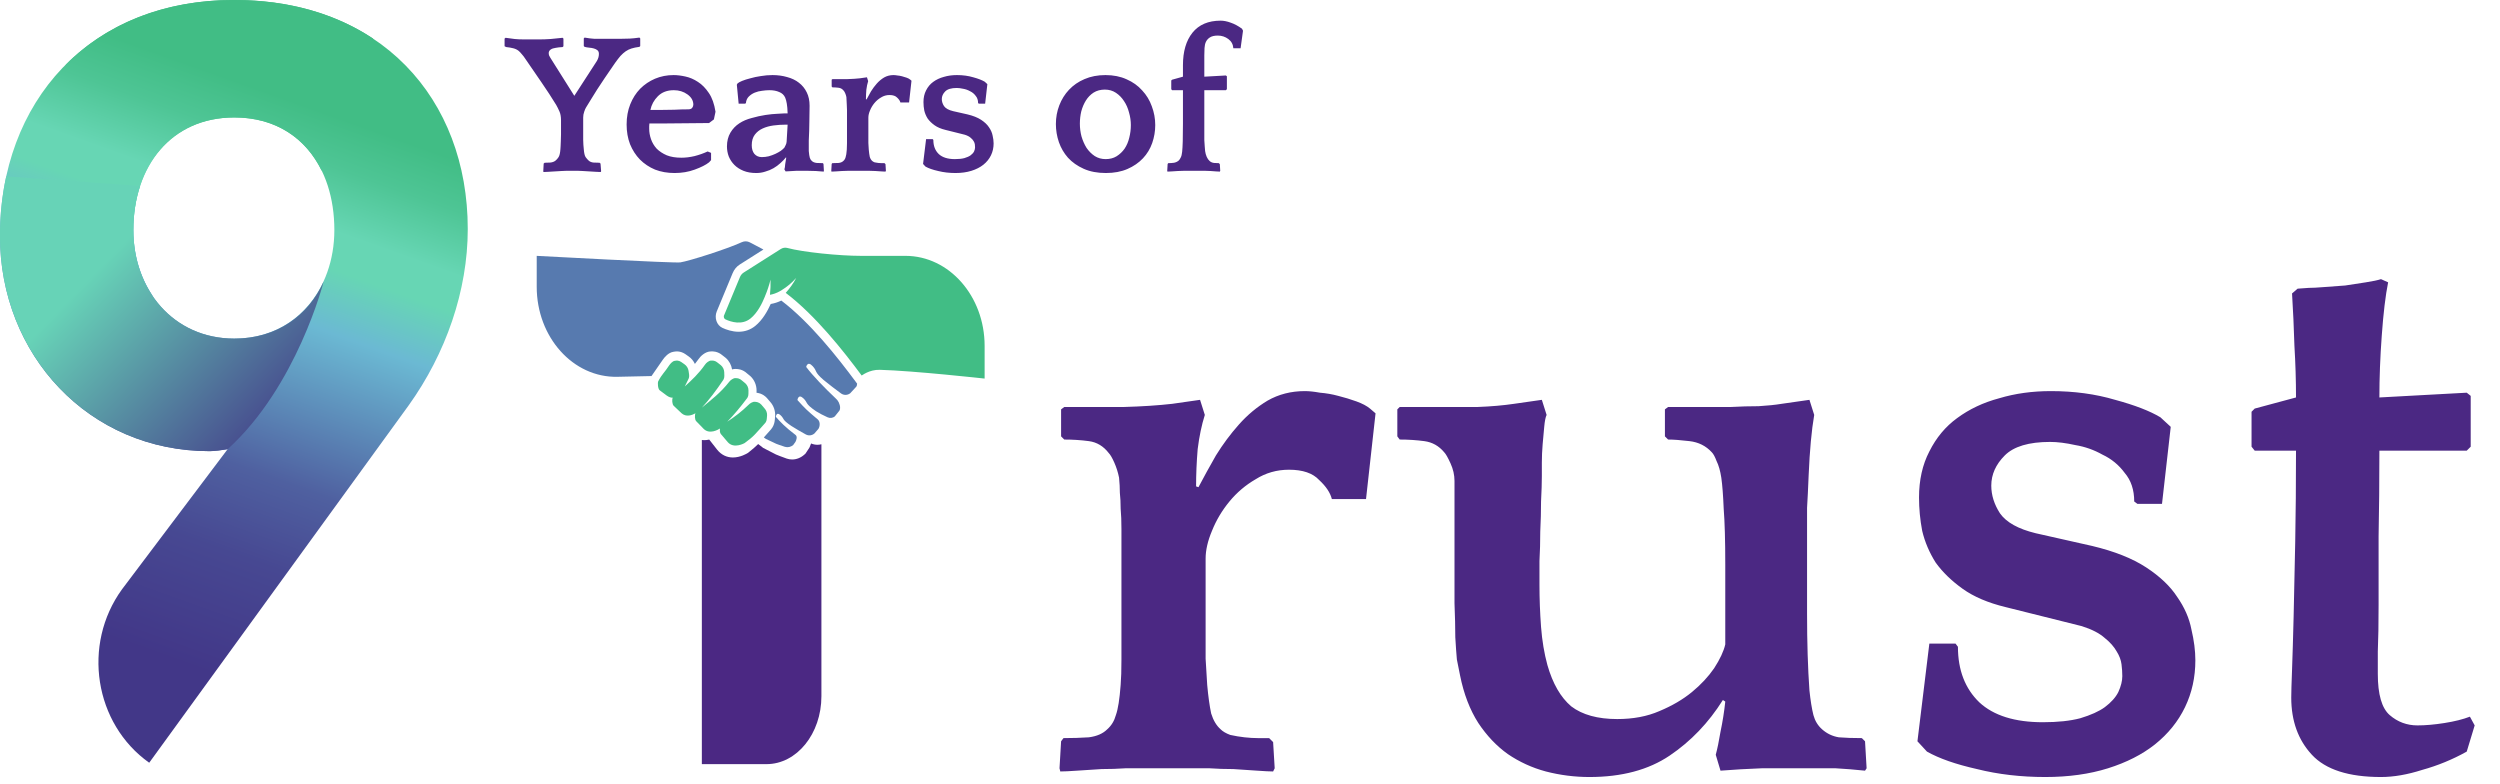 <svg width="322" height="101" viewBox="0 0 322 101" fill="none" xmlns="http://www.w3.org/2000/svg">
<path d="M60.247 29.502C60.247 37.452 57.421 45.535 52.64 52.208L19.218 98.241C12.145 93.222 10.55 83.03 15.71 75.909L29.322 57.851C28.583 57.976 27.606 58.108 26.988 58.108C11.402 58.108 -0.008 45.66 -0.008 30.398C-0.008 13.21 11.402 -0.002 30.179 -0.002C48.956 -0.002 60.247 12.696 60.247 29.502ZM17.174 29.626C17.174 37.32 22.327 43.61 30.179 43.61C38.032 43.61 43.065 37.327 43.065 29.626C43.065 21.418 38.404 15.128 30.179 15.128C21.954 15.128 17.174 21.411 17.174 29.626Z" fill="url(#paint0_linear_10967_11194)"/>
<path d="M19.676 38.128C18.073 35.77 17.174 32.823 17.174 29.626C17.174 21.418 22.081 15.128 30.179 15.128C35.557 15.128 39.403 17.832 41.427 21.991L48.042 4.965C43.297 1.813 37.273 -0.002 30.179 -0.002C21.047 -0.002 13.665 3.128 8.484 8.316C5.7 26.731 18.334 37.085 19.676 38.128Z" fill="url(#paint1_linear_10967_11194)"/>
<path d="M0.801 22.713C0.266 25.152 -0.008 27.724 -0.008 30.399C-0.008 45.662 11.402 58.11 26.988 58.11C27.599 58.11 28.583 57.985 29.322 57.852C38.257 49.762 41.687 36.27 41.687 36.27C39.705 40.635 35.67 43.611 30.179 43.611C22.327 43.611 17.174 37.329 17.174 29.628C17.174 27.599 17.476 25.689 18.052 23.962L0.808 22.713H0.801Z" fill="url(#paint2_linear_10967_11194)"/>
<path d="M77.373 22.156C77.251 22.156 77.052 22.147 76.776 22.13C76.499 22.113 76.213 22.095 75.919 22.078C75.625 22.061 75.339 22.043 75.062 22.026C74.785 22.009 74.586 22 74.465 22L72.934 22C72.813 22 72.614 22.009 72.337 22.026C72.06 22.043 71.766 22.061 71.454 22.078C71.16 22.095 70.874 22.113 70.597 22.13C70.32 22.147 70.121 22.156 70 22.156L69.974 22.052L70.026 21.066L70.156 20.962C70.416 20.962 70.667 20.953 70.909 20.936C71.168 20.901 71.376 20.823 71.532 20.702C71.688 20.581 71.826 20.425 71.947 20.235C72.068 20.044 72.146 19.707 72.181 19.222C72.198 19.101 72.207 18.963 72.207 18.807C72.224 18.634 72.233 18.426 72.233 18.184C72.25 17.942 72.259 17.648 72.259 17.302C72.259 16.955 72.259 16.523 72.259 16.003L72.259 15.51C72.259 15.026 72.19 14.636 72.051 14.342C71.913 14.031 71.774 13.754 71.636 13.511C71.065 12.577 70.433 11.608 69.741 10.604C69.066 9.6 68.365 8.579 67.638 7.541C67.517 7.351 67.379 7.169 67.223 6.996C67.067 6.805 66.929 6.658 66.807 6.555C66.617 6.399 66.383 6.286 66.107 6.217C65.847 6.148 65.544 6.096 65.198 6.061L64.99 5.957L64.99 4.971L65.12 4.867C65.553 4.919 65.942 4.971 66.288 5.023C66.634 5.058 67.015 5.075 67.43 5.075L69.559 5.075C69.957 5.075 70.416 5.058 70.935 5.023C71.471 4.971 71.982 4.919 72.466 4.867L72.57 4.971L72.57 5.957L72.466 6.061C72.12 6.079 71.817 6.113 71.558 6.165C71.298 6.2 71.091 6.269 70.935 6.373C70.762 6.494 70.675 6.65 70.675 6.84C70.675 6.944 70.693 7.048 70.727 7.152C70.779 7.255 70.831 7.351 70.883 7.437L73.972 12.343L76.879 7.852C77.052 7.558 77.139 7.255 77.139 6.944C77.139 6.736 77.079 6.58 76.957 6.477C76.836 6.373 76.68 6.295 76.49 6.243C76.317 6.191 76.118 6.156 75.893 6.139C75.685 6.122 75.486 6.087 75.296 6.035L75.192 5.931L75.192 4.945L75.296 4.841C75.798 4.928 76.213 4.98 76.542 4.997C76.871 4.997 77.251 4.997 77.684 4.997L79.969 4.997C80.384 4.997 80.765 4.988 81.111 4.971C81.457 4.954 81.872 4.91 82.357 4.841L82.461 4.945L82.461 5.931L82.357 6.035C81.959 6.087 81.621 6.156 81.344 6.243C81.067 6.33 80.817 6.451 80.592 6.606C80.367 6.762 80.142 6.961 79.917 7.203C79.709 7.446 79.475 7.749 79.216 8.112C78.697 8.873 78.247 9.531 77.866 10.085C77.502 10.621 77.182 11.106 76.905 11.539C76.646 11.954 76.403 12.343 76.179 12.707C75.954 13.07 75.72 13.451 75.478 13.849C75.409 13.953 75.331 14.134 75.244 14.394C75.157 14.636 75.114 14.887 75.114 15.147L75.114 15.536C75.114 16.159 75.114 16.661 75.114 17.042C75.114 17.423 75.114 17.743 75.114 18.002C75.132 18.262 75.14 18.478 75.14 18.651C75.157 18.824 75.175 19.015 75.192 19.222C75.227 19.707 75.305 20.044 75.426 20.235C75.564 20.425 75.703 20.581 75.841 20.702C75.98 20.823 76.17 20.901 76.412 20.936C76.672 20.953 76.94 20.962 77.217 20.962L77.347 21.066L77.425 22.052L77.373 22.156ZM91.949 15.38L91.326 15.848C90.392 15.848 89.466 15.856 88.549 15.874C87.649 15.891 86.723 15.9 85.771 15.9L83.642 15.9C83.625 16.021 83.616 16.142 83.616 16.263C83.616 16.367 83.616 16.471 83.616 16.575C83.616 17.025 83.694 17.474 83.85 17.924C84.006 18.374 84.248 18.781 84.577 19.145C84.923 19.491 85.356 19.776 85.875 20.001C86.394 20.209 87.026 20.313 87.77 20.313C88.306 20.313 88.869 20.244 89.457 20.105C90.063 19.949 90.625 19.75 91.144 19.508L91.586 19.69L91.586 20.624L91.326 20.91C90.911 21.238 90.296 21.55 89.483 21.844C88.687 22.138 87.822 22.285 86.887 22.285C85.97 22.285 85.131 22.138 84.369 21.844C83.625 21.533 82.976 21.1 82.422 20.546C81.886 19.992 81.462 19.335 81.15 18.573C80.856 17.812 80.709 16.964 80.709 16.029C80.709 15.078 80.865 14.212 81.176 13.434C81.488 12.655 81.912 11.989 82.448 11.435C83.002 10.881 83.642 10.448 84.369 10.137C85.113 9.825 85.909 9.67 86.757 9.67C87.207 9.67 87.709 9.73 88.263 9.851C88.834 9.972 89.379 10.206 89.898 10.552C90.418 10.881 90.885 11.357 91.3 11.98C91.716 12.586 92.001 13.39 92.157 14.394L91.949 15.38ZM86.783 11.617C85.935 11.617 85.252 11.876 84.733 12.395C84.231 12.897 83.911 13.486 83.772 14.16L85.07 14.16C85.676 14.16 86.273 14.152 86.861 14.134C87.45 14.1 88.047 14.083 88.652 14.083C88.877 14.083 89.042 14.022 89.146 13.901C89.249 13.762 89.301 13.624 89.301 13.486C89.301 12.966 89.05 12.525 88.549 12.162C88.047 11.798 87.458 11.617 86.783 11.617ZM101.03 21.818C101.082 21.663 101.117 21.438 101.134 21.143C101.169 20.849 101.212 20.581 101.264 20.339L101.238 20.261C101.03 20.52 100.788 20.771 100.511 21.014C100.252 21.256 99.957 21.472 99.629 21.663C99.3 21.853 98.945 22 98.564 22.104C98.201 22.225 97.812 22.285 97.396 22.285C96.773 22.285 96.228 22.19 95.761 22C95.294 21.81 94.904 21.559 94.593 21.247C94.281 20.936 94.039 20.572 93.866 20.157C93.71 19.742 93.632 19.309 93.632 18.859C93.632 18.184 93.779 17.596 94.073 17.094C94.368 16.592 94.757 16.185 95.242 15.874C95.692 15.579 96.219 15.354 96.825 15.199C97.431 15.026 98.019 14.896 98.59 14.809C99.161 14.723 99.681 14.671 100.148 14.654C100.615 14.619 100.927 14.602 101.082 14.602L101.446 14.602C101.429 14.065 101.394 13.65 101.342 13.356C101.29 13.044 101.221 12.785 101.134 12.577C100.979 12.231 100.719 11.989 100.356 11.85C100.009 11.694 99.594 11.617 99.109 11.617C98.815 11.617 98.495 11.642 98.149 11.694C97.82 11.729 97.509 11.807 97.215 11.928C96.92 12.049 96.661 12.222 96.436 12.447C96.228 12.655 96.107 12.932 96.072 13.278L95.969 13.356L95.138 13.356L94.904 10.916L94.982 10.76C95.086 10.656 95.285 10.543 95.579 10.422C95.873 10.301 96.228 10.189 96.643 10.085C97.059 9.964 97.509 9.869 97.993 9.799C98.495 9.713 98.997 9.67 99.499 9.67C100.174 9.67 100.805 9.756 101.394 9.929C101.982 10.085 102.484 10.327 102.9 10.656C103.332 10.985 103.67 11.4 103.912 11.902C104.154 12.387 104.275 12.958 104.275 13.615C104.275 14.325 104.267 14.931 104.249 15.432C104.249 15.934 104.241 16.402 104.223 16.834C104.206 17.267 104.189 17.691 104.171 18.106C104.171 18.504 104.171 18.954 104.171 19.456C104.206 19.854 104.249 20.14 104.301 20.313C104.353 20.486 104.44 20.624 104.561 20.728C104.699 20.866 104.907 20.953 105.184 20.988C105.478 21.005 105.746 21.014 105.989 21.014L106.066 21.117L106.118 22L106.092 22.104C105.798 22.069 105.461 22.043 105.08 22.026C104.699 22.009 104.345 22 104.016 22C103.531 22 103.047 22 102.562 22C102.077 22.017 101.619 22.043 101.186 22.078L101.03 21.818ZM101.03 19.015C101.082 18.928 101.134 18.824 101.186 18.703C101.255 18.582 101.299 18.435 101.316 18.262L101.446 16.055L101.212 16.055C100.676 16.055 100.148 16.09 99.629 16.159C99.109 16.229 98.642 16.358 98.227 16.549C97.812 16.739 97.474 17.007 97.215 17.353C96.955 17.7 96.825 18.149 96.825 18.703C96.825 19.171 96.938 19.543 97.163 19.82C97.405 20.096 97.725 20.235 98.123 20.235C98.417 20.235 98.712 20.2 99.006 20.131C99.317 20.044 99.603 19.941 99.862 19.82C100.122 19.698 100.356 19.569 100.563 19.43C100.771 19.274 100.927 19.136 101.03 19.015ZM111.611 12.811C111.784 12.482 111.975 12.136 112.182 11.772C112.407 11.409 112.658 11.071 112.935 10.76C113.212 10.448 113.524 10.189 113.87 9.981C114.233 9.773 114.64 9.67 115.09 9.67C115.228 9.67 115.393 9.687 115.583 9.721C115.791 9.739 115.99 9.773 116.18 9.825C116.388 9.877 116.587 9.938 116.777 10.007C116.967 10.076 117.115 10.154 117.218 10.241L117.4 10.396L117.089 13.2L115.972 13.2C115.92 12.992 115.782 12.785 115.557 12.577C115.349 12.352 115.021 12.239 114.571 12.239C114.173 12.239 113.809 12.343 113.48 12.551C113.152 12.741 112.866 12.984 112.624 13.278C112.381 13.572 112.191 13.892 112.053 14.238C111.914 14.567 111.845 14.87 111.845 15.147L111.845 16.938C111.845 17.596 111.845 18.089 111.845 18.418C111.862 18.747 111.88 19.032 111.897 19.274C111.931 19.655 111.975 19.967 112.027 20.209C112.096 20.434 112.2 20.607 112.338 20.728C112.407 20.797 112.511 20.858 112.65 20.91C112.805 20.944 112.961 20.97 113.117 20.988C113.273 21.005 113.42 21.014 113.558 21.014C113.714 21.014 113.835 21.014 113.922 21.014L114.051 21.143L114.103 22L114.051 22.104C113.948 22.104 113.775 22.095 113.532 22.078C113.29 22.061 113.03 22.043 112.754 22.026C112.477 22.026 112.217 22.017 111.975 22C111.732 22 111.559 22 111.456 22L109.794 22C109.673 22 109.483 22 109.223 22C108.981 22.017 108.721 22.026 108.444 22.026C108.167 22.043 107.899 22.061 107.64 22.078C107.397 22.095 107.216 22.104 107.094 22.104L107.069 22L107.12 21.117L107.198 21.014C107.493 21.014 107.769 21.005 108.029 20.988C108.289 20.953 108.488 20.866 108.626 20.728C108.764 20.607 108.86 20.451 108.912 20.261C108.981 20.07 109.033 19.742 109.067 19.274C109.085 19.067 109.093 18.79 109.093 18.444C109.093 18.098 109.093 17.613 109.093 16.99L109.093 15.095C109.093 14.732 109.093 14.429 109.093 14.186C109.093 13.927 109.085 13.702 109.067 13.511C109.067 13.321 109.059 13.148 109.041 12.992C109.041 12.836 109.033 12.672 109.015 12.499C108.981 12.326 108.929 12.162 108.86 12.006C108.79 11.85 108.73 11.746 108.678 11.694C108.505 11.469 108.289 11.34 108.029 11.305C107.769 11.27 107.501 11.253 107.224 11.253L107.12 11.149L107.12 10.267L107.224 10.189L107.692 10.189C108.072 10.189 108.565 10.189 109.171 10.189C109.777 10.171 110.305 10.137 110.755 10.085L111.663 9.955L111.819 10.448C111.715 10.777 111.637 11.149 111.585 11.565C111.551 11.98 111.533 12.387 111.533 12.785L111.611 12.811ZM124.602 14.732C125.329 14.905 125.917 15.138 126.367 15.432C126.817 15.727 127.154 16.047 127.379 16.393C127.622 16.739 127.777 17.094 127.847 17.457C127.933 17.821 127.977 18.158 127.977 18.47C127.977 19.023 127.864 19.534 127.639 20.001C127.414 20.468 127.085 20.875 126.653 21.221C126.237 21.55 125.727 21.81 125.121 22C124.515 22.19 123.832 22.285 123.07 22.285C122.274 22.285 121.53 22.199 120.838 22.026C120.146 21.87 119.6 21.68 119.202 21.455L118.891 21.117L119.28 17.924L120.137 17.924L120.215 18.028C120.215 18.79 120.448 19.395 120.916 19.845C121.383 20.278 122.075 20.494 122.992 20.494C123.477 20.494 123.884 20.451 124.212 20.365C124.559 20.261 124.827 20.14 125.017 20.001C125.225 19.845 125.372 19.681 125.459 19.508C125.545 19.318 125.588 19.145 125.588 18.989C125.588 18.868 125.58 18.738 125.562 18.599C125.545 18.461 125.493 18.323 125.407 18.184C125.32 18.028 125.19 17.881 125.017 17.743C124.844 17.587 124.593 17.457 124.264 17.353L121.772 16.73C121.201 16.592 120.734 16.393 120.371 16.133C120.007 15.874 119.713 15.588 119.488 15.277C119.28 14.948 119.133 14.602 119.047 14.238C118.977 13.875 118.943 13.511 118.943 13.148C118.943 12.577 119.055 12.075 119.28 11.642C119.505 11.193 119.808 10.829 120.189 10.552C120.587 10.258 121.046 10.042 121.565 9.903C122.084 9.747 122.646 9.67 123.252 9.67C124.013 9.67 124.714 9.765 125.355 9.955C125.995 10.128 126.488 10.319 126.834 10.526L127.172 10.838L126.886 13.356L126.082 13.356L125.978 13.278C125.978 12.897 125.874 12.586 125.666 12.343C125.476 12.084 125.234 11.885 124.939 11.746C124.662 11.591 124.368 11.487 124.057 11.435C123.745 11.366 123.468 11.331 123.226 11.331C122.534 11.331 122.041 11.478 121.746 11.772C121.452 12.066 121.305 12.395 121.305 12.759C121.305 13.07 121.4 13.373 121.591 13.667C121.798 13.961 122.188 14.178 122.759 14.316L124.602 14.732ZM142.383 9.67C143.404 9.67 144.313 9.851 145.109 10.215C145.905 10.561 146.571 11.037 147.108 11.642C147.662 12.231 148.077 12.914 148.354 13.693C148.648 14.472 148.795 15.277 148.795 16.107C148.795 16.903 148.665 17.674 148.406 18.418C148.146 19.162 147.748 19.82 147.212 20.391C146.675 20.962 146.009 21.42 145.213 21.766C144.417 22.113 143.491 22.285 142.435 22.285C141.345 22.285 140.393 22.104 139.58 21.74C138.767 21.377 138.092 20.901 137.555 20.313C137.036 19.724 136.647 19.058 136.387 18.314C136.127 17.552 135.998 16.774 135.998 15.978C135.998 15.13 136.145 14.325 136.439 13.563C136.733 12.802 137.148 12.136 137.685 11.565C138.239 10.976 138.905 10.518 139.684 10.189C140.48 9.843 141.38 9.67 142.383 9.67ZM142.409 20.494C142.946 20.494 143.413 20.373 143.811 20.131C144.227 19.871 144.573 19.543 144.85 19.145C145.126 18.729 145.325 18.262 145.447 17.743C145.585 17.206 145.654 16.661 145.654 16.107C145.654 15.571 145.576 15.034 145.421 14.498C145.282 13.944 145.066 13.451 144.772 13.018C144.495 12.586 144.149 12.231 143.733 11.954C143.318 11.677 142.842 11.539 142.306 11.539C141.752 11.539 141.267 11.668 140.852 11.928C140.454 12.188 140.125 12.525 139.865 12.94C139.606 13.356 139.407 13.823 139.268 14.342C139.147 14.861 139.087 15.389 139.087 15.926C139.087 16.479 139.156 17.025 139.294 17.561C139.45 18.098 139.666 18.591 139.943 19.041C140.238 19.473 140.592 19.828 141.008 20.105C141.423 20.365 141.89 20.494 142.409 20.494ZM157.893 11.617L155.116 11.617L155.116 15.303C155.116 15.96 155.116 16.505 155.116 16.938C155.116 17.371 155.116 17.743 155.116 18.054C155.133 18.349 155.15 18.608 155.168 18.833C155.185 19.041 155.202 19.248 155.219 19.456C155.254 19.716 155.323 19.967 155.427 20.209C155.531 20.434 155.652 20.607 155.791 20.728C155.929 20.866 156.119 20.953 156.362 20.988C156.621 21.005 156.829 21.014 156.985 21.014L157.114 21.143L157.166 22L157.114 22.104C157.011 22.104 156.846 22.095 156.621 22.078C156.396 22.061 156.163 22.043 155.92 22.026C155.678 22.026 155.444 22.017 155.219 22C154.994 22 154.83 22 154.726 22L153.065 22C152.944 22 152.753 22 152.494 22C152.252 22.017 151.992 22.026 151.715 22.026C151.438 22.043 151.17 22.061 150.91 22.078C150.668 22.095 150.486 22.104 150.365 22.104L150.339 22L150.391 21.117L150.469 21.014C150.729 21.014 150.98 20.996 151.222 20.962C151.464 20.91 151.663 20.814 151.819 20.676C151.923 20.572 152.009 20.442 152.078 20.287C152.165 20.131 152.226 19.889 152.26 19.56C152.295 19.231 152.321 18.781 152.338 18.21C152.355 17.639 152.364 16.878 152.364 15.926L152.364 11.617L150.962 11.617L150.858 11.487L150.858 10.37L150.962 10.267L152.364 9.877L152.364 8.398C152.364 6.632 152.771 5.239 153.584 4.218C154.415 3.18 155.626 2.661 157.218 2.661C157.616 2.661 158.049 2.747 158.516 2.92C158.983 3.076 159.468 3.336 159.97 3.699L160.1 3.959L159.788 6.217L158.854 6.217C158.819 5.715 158.603 5.317 158.205 5.023C157.807 4.729 157.357 4.582 156.855 4.582C156.422 4.582 156.085 4.66 155.842 4.815C155.617 4.954 155.444 5.144 155.323 5.386C155.219 5.611 155.159 5.88 155.142 6.191C155.124 6.503 155.116 6.814 155.116 7.126L155.116 9.877L157.893 9.721L158.023 9.825L158.023 11.487L157.893 11.617Z" fill="#4B2883"/>
<path d="M105.277 57.288C105.004 57.288 104.729 57.23 104.47 57.12C104.421 57.272 104.36 57.425 104.287 57.576L104.241 57.674L103.748 58.421L103.622 58.536C103.164 58.953 102.6 59.182 102.034 59.182C101.799 59.182 101.566 59.144 101.339 59.069C100.73 58.865 100.017 58.567 99.987 58.555L99.947 58.539L98.297 57.69L97.654 57.193C97.324 57.524 96.944 57.855 96.398 58.285L96.347 58.325L96.294 58.358C96.201 58.416 95.367 58.924 94.402 58.924C93.604 58.924 92.906 58.584 92.385 57.939L92.37 57.921L91.363 56.635C91.353 56.631 91.339 56.625 91.329 56.621C91.131 56.666 90.922 56.693 90.707 56.693C90.602 56.693 90.5 56.686 90.398 56.673V98.421H98.721C102.63 98.421 105.798 94.503 105.798 89.669V57.22C105.629 57.265 105.455 57.289 105.278 57.289L105.277 57.288Z" fill="#4B2883"/>
<path d="M98.556 54.481C97.267 55.914 97.126 56.184 95.908 57.067C95.908 57.067 94.538 57.858 93.742 56.955L92.851 55.909C92.722 55.77 92.695 55.451 92.73 55.193C92.507 55.337 91.391 55.994 90.63 55.237L89.678 54.257C89.474 54.065 89.464 53.45 89.579 53.232C89.153 53.47 88.374 53.769 87.769 53.213L86.783 52.276C86.563 52.086 86.532 51.424 86.652 51.224C86.429 51.229 86.168 51.16 85.876 50.948L84.976 50.275C84.736 50.112 84.682 49.318 84.782 49.107C85.243 48.206 85.622 47.949 86.18 47.074C86.341 46.838 86.628 46.519 86.884 46.479L87.067 46.452C87.08 46.45 87.094 46.449 87.108 46.447C87.159 46.443 87.211 46.442 87.264 46.446C87.341 46.454 87.422 46.472 87.504 46.5C87.582 46.528 87.656 46.567 87.73 46.617L88.161 46.919C88.439 47.108 88.635 47.423 88.686 47.762L88.754 48.22C88.777 48.378 88.769 48.527 88.732 48.664C88.719 48.711 88.702 48.757 88.683 48.797C88.458 49.239 88.323 49.534 88.204 49.771C89.099 48.962 90.004 48.114 90.809 46.961C90.953 46.744 91.309 46.445 91.572 46.444H91.761C91.775 46.444 91.789 46.444 91.803 46.444C91.855 46.447 91.908 46.454 91.961 46.466C92.039 46.484 92.118 46.514 92.197 46.552C92.272 46.59 92.343 46.639 92.412 46.699L92.85 47.041C93.109 47.264 93.27 47.598 93.281 47.935L93.295 48.389C93.3 48.545 93.274 48.69 93.219 48.816C93.2 48.86 93.178 48.902 93.155 48.939C92.235 50.309 91.316 51.52 90.401 52.502C91.58 51.521 92.812 50.598 93.922 49.176C94.077 48.967 94.448 48.69 94.713 48.702L94.903 48.712C94.917 48.712 94.931 48.713 94.945 48.715C94.997 48.72 95.049 48.73 95.103 48.744C95.18 48.767 95.259 48.8 95.337 48.843C95.41 48.885 95.48 48.936 95.547 48.999L96.009 49.379C96.26 49.613 96.407 49.953 96.404 50.288L96.398 50.74C96.396 50.895 96.364 51.036 96.304 51.159C96.283 51.202 96.258 51.243 96.234 51.278C95.371 52.426 94.515 53.455 93.669 54.315C94.695 53.632 95.476 53.05 96.404 52.148C96.575 51.956 96.969 51.714 97.235 51.749L97.426 51.774C97.44 51.776 97.454 51.778 97.468 51.781C97.52 51.79 97.573 51.804 97.625 51.823C97.701 51.851 97.778 51.891 97.854 51.94C97.926 51.988 97.992 52.044 98.055 52.112L98.464 52.591C98.701 52.843 98.825 53.191 98.798 53.519L98.76 53.964C98.747 54.117 98.705 54.253 98.636 54.37C98.612 54.41 98.584 54.447 98.556 54.48V54.481ZM126.819 48.76V44.551C126.819 38.146 122.253 32.954 116.62 32.954H110.888C108.081 32.954 103.398 32.477 101.418 31.939C101.126 31.86 100.822 31.909 100.559 32.076L95.787 35.104C95.574 35.239 95.407 35.441 95.305 35.69L93.233 40.682C93.201 40.889 93.287 41.063 93.432 41.131C94.164 41.473 95.561 41.915 96.674 41.014C97.545 40.312 98.153 39.105 98.511 38.216L98.549 38.119H98.546C98.829 37.455 99.063 36.744 99.245 36.013C99.263 36.661 99.239 37.314 99.171 37.972C99.493 37.917 99.991 37.784 100.555 37.448L100.648 37.392C101.348 36.957 101.989 36.443 102.552 35.792C102.192 36.499 101.719 37.144 101.201 37.721C105.039 40.64 108.609 45.171 110.984 48.368C110.997 48.386 111.942 47.594 113.313 47.632C117.699 47.752 126.819 48.761 126.819 48.761V48.76Z" fill="#41BD85"/>
<path d="M110.195 49.141C107.878 46.023 104.376 41.563 100.634 38.713C100.207 38.921 99.761 39.068 99.325 39.142L99.269 39.152C98.842 40.106 98.188 41.244 97.275 41.979C96.66 42.477 95.936 42.73 95.123 42.73C94.31 42.73 93.527 42.455 93.035 42.225C92.687 42.06 92.413 41.741 92.278 41.346C92.143 40.947 92.157 40.499 92.317 40.113L94.362 35.185C94.556 34.714 94.873 34.327 95.279 34.071L98.328 32.136L96.575 31.216C96.255 31.048 95.879 31.04 95.544 31.193C93.613 32.083 88.777 33.616 87.634 33.794C87.121 33.928 69.129 32.955 69.129 32.955V36.938C69.129 43.43 73.817 48.658 79.526 48.532L83.913 48.436C84.016 48.3 85.224 46.558 85.337 46.38L85.358 46.349C85.594 46.003 86.09 45.408 86.745 45.309L86.93 45.281L87.03 45.269C87.074 45.265 87.132 45.262 87.191 45.262C87.238 45.262 87.287 45.264 87.336 45.268C87.503 45.284 87.654 45.318 87.804 45.37C87.974 45.431 88.125 45.509 88.268 45.607L88.706 45.915C89.043 46.143 89.321 46.481 89.503 46.874C89.671 46.669 89.835 46.454 89.993 46.227C90.202 45.911 90.825 45.266 91.568 45.263H91.759L91.841 45.264C91.95 45.269 92.055 45.284 92.158 45.306C92.32 45.344 92.466 45.398 92.61 45.469C92.761 45.545 92.895 45.635 93.02 45.741L93.459 46.083L93.479 46.1C93.907 46.469 94.199 47.007 94.291 47.582C94.424 47.543 94.56 47.521 94.695 47.521L94.756 47.522L94.948 47.532L95.032 47.538C95.14 47.549 95.245 47.568 95.347 47.596C95.503 47.642 95.647 47.702 95.788 47.779C95.934 47.862 96.062 47.955 96.18 48.063L96.645 48.444L96.67 48.468C97.162 48.928 97.452 49.615 97.445 50.305L97.442 50.587L97.63 50.614C97.733 50.633 97.836 50.66 97.938 50.697C98.092 50.755 98.233 50.826 98.368 50.913C98.521 51.015 98.654 51.129 98.774 51.259L99.197 51.754C99.653 52.254 99.891 52.954 99.835 53.635L99.796 54.082C99.766 54.435 99.665 54.756 99.498 55.037C99.441 55.132 99.377 55.222 99.308 55.304C99.053 55.588 98.859 55.807 98.69 55.998C98.58 56.123 98.478 56.237 98.382 56.345L98.646 56.532L99.973 57.159C99.973 57.159 100.584 57.395 101.091 57.55C101.461 57.664 101.856 57.577 102.164 57.319L102.457 56.909C102.597 56.641 102.723 56.216 102.462 56.019C101.147 55.023 100.499 54.341 99.933 53.694C99.933 53.694 99.98 52.968 100.528 53.472C101.067 53.968 100.632 53.993 101.94 54.873C102.558 55.264 103.188 55.63 103.787 55.956C104.147 56.152 104.572 56.105 104.894 55.836L105.418 55.233C105.655 54.835 105.622 54.269 105.329 54.024C103.902 52.825 103.72 52.644 102.709 51.526C102.709 51.526 102.81 50.688 103.461 51.292C104.098 51.882 103.591 51.932 105.106 52.967C105.56 53.246 106.018 53.489 106.585 53.745C106.903 53.888 107.257 53.855 107.531 53.623L108.121 52.886C108.345 52.491 108.078 51.819 107.896 51.6C107.83 51.52 107.813 51.481 107.626 51.304C106.21 49.97 104.68 48.383 103.838 47.263C103.838 47.263 103.997 46.422 104.677 47.167C105.297 47.848 104.829 47.864 106.074 48.937C106.801 49.528 107.561 50.118 108.315 50.667C108.681 50.933 109.153 50.926 109.512 50.648L110.25 49.848C110.344 49.774 110.387 49.604 110.398 49.414L110.197 49.144L110.195 49.141Z" fill="#577AAF"/>
<path d="M154.363 62.75C155.045 61.454 155.795 60.09 156.613 58.659C157.499 57.227 158.488 55.897 159.579 54.67C160.67 53.443 161.897 52.42 163.261 51.602C164.693 50.783 166.295 50.374 168.068 50.374C168.613 50.374 169.261 50.443 170.011 50.579C170.829 50.647 171.613 50.783 172.363 50.988C173.181 51.193 173.966 51.431 174.716 51.704C175.466 51.977 176.045 52.283 176.454 52.624L177.17 53.238L175.943 64.284L171.545 64.284C171.34 63.466 170.795 62.647 169.909 61.829C169.09 60.943 167.795 60.5 166.022 60.5C164.454 60.5 163.022 60.909 161.727 61.727C160.431 62.477 159.306 63.431 158.352 64.591C157.397 65.75 156.647 67.011 156.101 68.375C155.556 69.67 155.283 70.864 155.283 71.954L155.283 79.011C155.283 81.602 155.283 83.546 155.283 84.841C155.351 86.137 155.42 87.262 155.488 88.216C155.624 89.716 155.795 90.944 155.999 91.898C156.272 92.784 156.681 93.466 157.226 93.944C157.499 94.216 157.908 94.455 158.454 94.659C159.067 94.796 159.681 94.898 160.295 94.966C160.908 95.034 161.488 95.069 162.033 95.069C162.647 95.069 163.124 95.069 163.465 95.069L163.977 95.58L164.181 98.955L163.977 99.364C163.568 99.364 162.886 99.33 161.931 99.262C160.977 99.194 159.954 99.126 158.863 99.057C157.772 99.057 156.749 99.023 155.795 98.955C154.84 98.955 154.158 98.955 153.749 98.955L147.204 98.955C146.726 98.955 145.976 98.955 144.953 98.955C143.999 99.023 142.976 99.057 141.885 99.057C140.794 99.126 139.737 99.194 138.715 99.262C137.76 99.33 137.044 99.364 136.567 99.364L136.465 98.955L136.669 95.478L136.976 95.069C138.135 95.069 139.226 95.034 140.249 94.966C141.272 94.83 142.056 94.489 142.601 93.944C143.147 93.466 143.522 92.853 143.726 92.103C143.999 91.353 144.203 90.057 144.34 88.216C144.408 87.398 144.442 86.307 144.442 84.943C144.442 83.58 144.442 81.671 144.442 79.216L144.442 71.75C144.442 70.318 144.442 69.125 144.442 68.17C144.442 67.147 144.408 66.261 144.34 65.511C144.34 64.761 144.306 64.079 144.238 63.466C144.238 62.852 144.203 62.204 144.135 61.522C143.999 60.841 143.794 60.193 143.522 59.579C143.249 58.965 143.01 58.556 142.806 58.352C142.124 57.465 141.272 56.954 140.249 56.818C139.226 56.681 138.169 56.613 137.078 56.613L136.669 56.204L136.669 52.727L137.078 52.42L138.919 52.42C140.419 52.42 142.363 52.42 144.749 52.42C147.135 52.352 149.215 52.215 150.988 52.011L154.567 51.499L155.181 53.443C154.772 54.738 154.465 56.204 154.261 57.84C154.124 59.477 154.056 61.079 154.056 62.647L154.363 62.75ZM221.908 90.159C220.067 93.091 217.783 95.478 215.056 97.319C212.329 99.16 208.885 100.08 204.726 100.08C202.817 100.08 200.942 99.841 199.101 99.364C197.328 98.887 195.692 98.137 194.192 97.114C192.76 96.091 191.499 94.762 190.408 93.125C189.317 91.421 188.533 89.375 188.055 86.989C187.919 86.375 187.783 85.693 187.646 84.943C187.578 84.193 187.51 83.239 187.442 82.08C187.442 80.852 187.407 79.386 187.339 77.682C187.339 75.909 187.339 73.727 187.339 71.136L187.339 61.931C187.339 61.181 187.169 60.431 186.828 59.681C186.487 58.931 186.214 58.454 186.01 58.25C185.328 57.431 184.476 56.954 183.453 56.818C182.43 56.681 181.373 56.613 180.282 56.613L179.976 56.204L179.976 52.727L180.282 52.42L185.294 52.42C186.862 52.42 188.533 52.42 190.305 52.42C192.078 52.352 193.646 52.215 195.01 52.011L198.59 51.499L199.203 53.443C199.067 53.715 198.965 54.227 198.896 54.977C198.828 55.659 198.76 56.409 198.692 57.227C198.624 58.045 198.59 58.829 198.59 59.579C198.59 60.329 198.59 60.909 198.59 61.318C198.59 62.204 198.555 63.295 198.487 64.591C198.487 65.818 198.453 67.113 198.385 68.477C198.385 69.773 198.351 71.034 198.283 72.261C198.283 73.489 198.283 74.511 198.283 75.329C198.283 77.102 198.351 78.909 198.487 80.75C198.624 82.523 198.896 84.159 199.306 85.659C199.987 88.046 201.01 89.819 202.374 90.978C203.806 92.069 205.783 92.614 208.306 92.614C210.351 92.614 212.158 92.273 213.726 91.591C215.363 90.909 216.76 90.091 217.92 89.137C219.079 88.182 220.033 87.159 220.783 86.068C221.533 84.909 222.011 83.886 222.215 83L222.215 72.773C222.215 69.636 222.147 67.216 222.011 65.511C221.942 63.806 221.84 62.477 221.704 61.522C221.567 60.636 221.363 59.92 221.09 59.375C220.886 58.829 220.681 58.454 220.476 58.25C219.726 57.431 218.772 56.954 217.613 56.818C216.454 56.681 215.533 56.613 214.851 56.613L214.442 56.204L214.442 52.727L214.851 52.42L216.692 52.42C217.374 52.42 218.26 52.42 219.351 52.42C220.511 52.42 221.704 52.42 222.931 52.42C224.158 52.352 225.352 52.318 226.511 52.318C227.67 52.249 228.658 52.147 229.477 52.011L233.056 51.499L233.67 53.443C233.329 55.42 233.09 58.011 232.954 61.216C232.886 62.92 232.818 64.318 232.749 65.409C232.749 66.432 232.749 67.284 232.749 67.966C232.749 68.648 232.749 69.193 232.749 69.602C232.749 69.943 232.749 70.284 232.749 70.625L232.749 79.011C232.749 82.761 232.852 86.068 233.056 88.932C233.193 90.228 233.363 91.284 233.568 92.103C233.772 92.853 234.147 93.466 234.693 93.944C235.306 94.489 236.022 94.83 236.84 94.966C237.659 95.034 238.647 95.069 239.806 95.069L240.216 95.478L240.42 98.955L240.216 99.262C238.92 99.126 237.659 99.023 236.431 98.955C235.204 98.955 233.772 98.955 232.136 98.955C230.499 98.955 228.761 98.955 226.92 98.955C225.079 99.023 223.306 99.126 221.601 99.262L220.988 97.216C221.192 96.466 221.397 95.478 221.601 94.25C221.874 92.955 222.079 91.659 222.215 90.364L221.908 90.159ZM269.466 70.318C272.33 71 274.648 71.92 276.421 73.079C278.194 74.239 279.523 75.5 280.41 76.864C281.364 78.227 281.978 79.625 282.251 81.057C282.592 82.489 282.762 83.818 282.762 85.046C282.762 87.228 282.319 89.239 281.432 91.08C280.546 92.921 279.251 94.523 277.546 95.887C275.91 97.182 273.898 98.205 271.512 98.955C269.125 99.705 266.432 100.08 263.432 100.08C260.296 100.08 257.364 99.739 254.636 99.057C251.909 98.444 249.761 97.694 248.193 96.807L246.966 95.478L248.5 82.898L251.875 82.898L252.182 83.307C252.182 86.307 253.102 88.694 254.943 90.466C256.784 92.171 259.511 93.023 263.125 93.023C265.034 93.023 266.637 92.853 267.932 92.512C269.296 92.103 270.353 91.625 271.103 91.08C271.921 90.466 272.5 89.819 272.841 89.137C273.182 88.387 273.353 87.705 273.353 87.091C273.353 86.614 273.319 86.103 273.25 85.557C273.182 85.012 272.978 84.466 272.637 83.921C272.296 83.307 271.784 82.727 271.103 82.182C270.421 81.568 269.432 81.057 268.137 80.648L258.318 78.193C256.068 77.648 254.227 76.864 252.795 75.841C251.364 74.818 250.204 73.693 249.318 72.466C248.5 71.17 247.92 69.807 247.579 68.375C247.307 66.943 247.17 65.511 247.17 64.079C247.17 61.829 247.613 59.852 248.5 58.147C249.386 56.374 250.579 54.943 252.079 53.852C253.648 52.693 255.455 51.84 257.5 51.295C259.546 50.681 261.762 50.374 264.148 50.374C267.148 50.374 269.909 50.749 272.432 51.499C274.955 52.181 276.898 52.931 278.262 53.749L279.591 54.977L278.466 64.897L275.296 64.897L274.887 64.591C274.887 63.091 274.478 61.863 273.66 60.909C272.909 59.886 271.955 59.102 270.796 58.556C269.705 57.943 268.546 57.534 267.318 57.329C266.091 57.056 265 56.92 264.046 56.92C261.318 56.92 259.375 57.5 258.216 58.659C257.057 59.818 256.477 61.113 256.477 62.545C256.477 63.772 256.852 64.966 257.602 66.125C258.421 67.284 259.955 68.136 262.205 68.682L269.466 70.318ZM317.715 58.045L306.465 58.045C306.465 62 306.431 65.682 306.363 69.091C306.363 72.432 306.363 75.364 306.363 77.886C306.363 80.341 306.329 82.352 306.261 83.921C306.261 85.489 306.261 86.443 306.261 86.784C306.261 89.444 306.772 91.216 307.795 92.103C308.817 92.989 310.011 93.432 311.374 93.432C312.397 93.432 313.556 93.33 314.852 93.125C316.147 92.921 317.238 92.648 318.124 92.307L318.738 93.432L317.715 96.807C315.874 97.83 313.965 98.614 311.988 99.16C310.079 99.773 308.306 100.08 306.67 100.08C302.51 100.08 299.544 99.126 297.772 97.216C295.999 95.307 295.113 92.853 295.113 89.853C295.113 89.239 295.147 88.046 295.215 86.273C295.283 84.432 295.351 82.148 295.419 79.421C295.488 76.625 295.556 73.42 295.624 69.807C295.692 66.193 295.726 62.272 295.726 58.045L290.408 58.045L289.999 57.534L289.999 53.034L290.408 52.624L295.726 51.193C295.726 49.011 295.658 46.795 295.522 44.545C295.453 42.227 295.351 39.976 295.215 37.795L295.931 37.181L297.363 37.079C297.84 37.079 298.488 37.044 299.306 36.976C300.192 36.908 301.113 36.84 302.067 36.772C303.022 36.635 303.908 36.499 304.726 36.363C305.613 36.226 306.261 36.09 306.67 35.954L307.59 36.363C307.249 38.067 306.976 40.351 306.772 43.215C306.567 46.011 306.465 48.67 306.465 51.193L317.715 50.579L318.227 50.988L318.227 57.534L317.715 58.045Z" fill="#4B2883"/>
<defs>
<linearGradient id="paint0_linear_10967_11194" x1="57.491" y1="-26.165" x2="5.015" y2="120.228" gradientUnits="userSpaceOnUse">
<stop offset="0.28" stop-color="#41BD85"/>
<stop offset="0.32" stop-color="#4EC595"/>
<stop offset="0.37" stop-color="#67D6B4"/>
<stop offset="0.4" stop-color="#67D6B4"/>
<stop offset="0.45" stop-color="#6BB9D3"/>
<stop offset="0.58" stop-color="#4F60A0"/>
<stop offset="0.65" stop-color="#474892"/>
<stop offset="0.75" stop-color="#423788"/>
<stop offset="0.89" stop-color="#423788"/>
</linearGradient>
<linearGradient id="paint1_linear_10967_11194" x1="57.491" y1="-26.165" x2="5.015" y2="120.228" gradientUnits="userSpaceOnUse">
<stop offset="0.28" stop-color="#41BD85"/>
<stop offset="0.32" stop-color="#4EC595"/>
<stop offset="0.37" stop-color="#67D6B4"/>
<stop offset="0.4" stop-color="#67D6B4"/>
<stop offset="0.45" stop-color="#6BB9D3"/>
<stop offset="0.58" stop-color="#4F60A0"/>
<stop offset="0.65" stop-color="#474892"/>
<stop offset="0.75" stop-color="#423788"/>
<stop offset="0.89" stop-color="#423788"/>
</linearGradient>
<linearGradient id="paint2_linear_10967_11194" x1="34.922" y1="60.591" x2="5.771" y2="32.275" gradientUnits="userSpaceOnUse">
<stop stop-color="#423788"/>
<stop offset="0.838" stop-color="#67D3B7"/>
</linearGradient>
</defs>
</svg>
